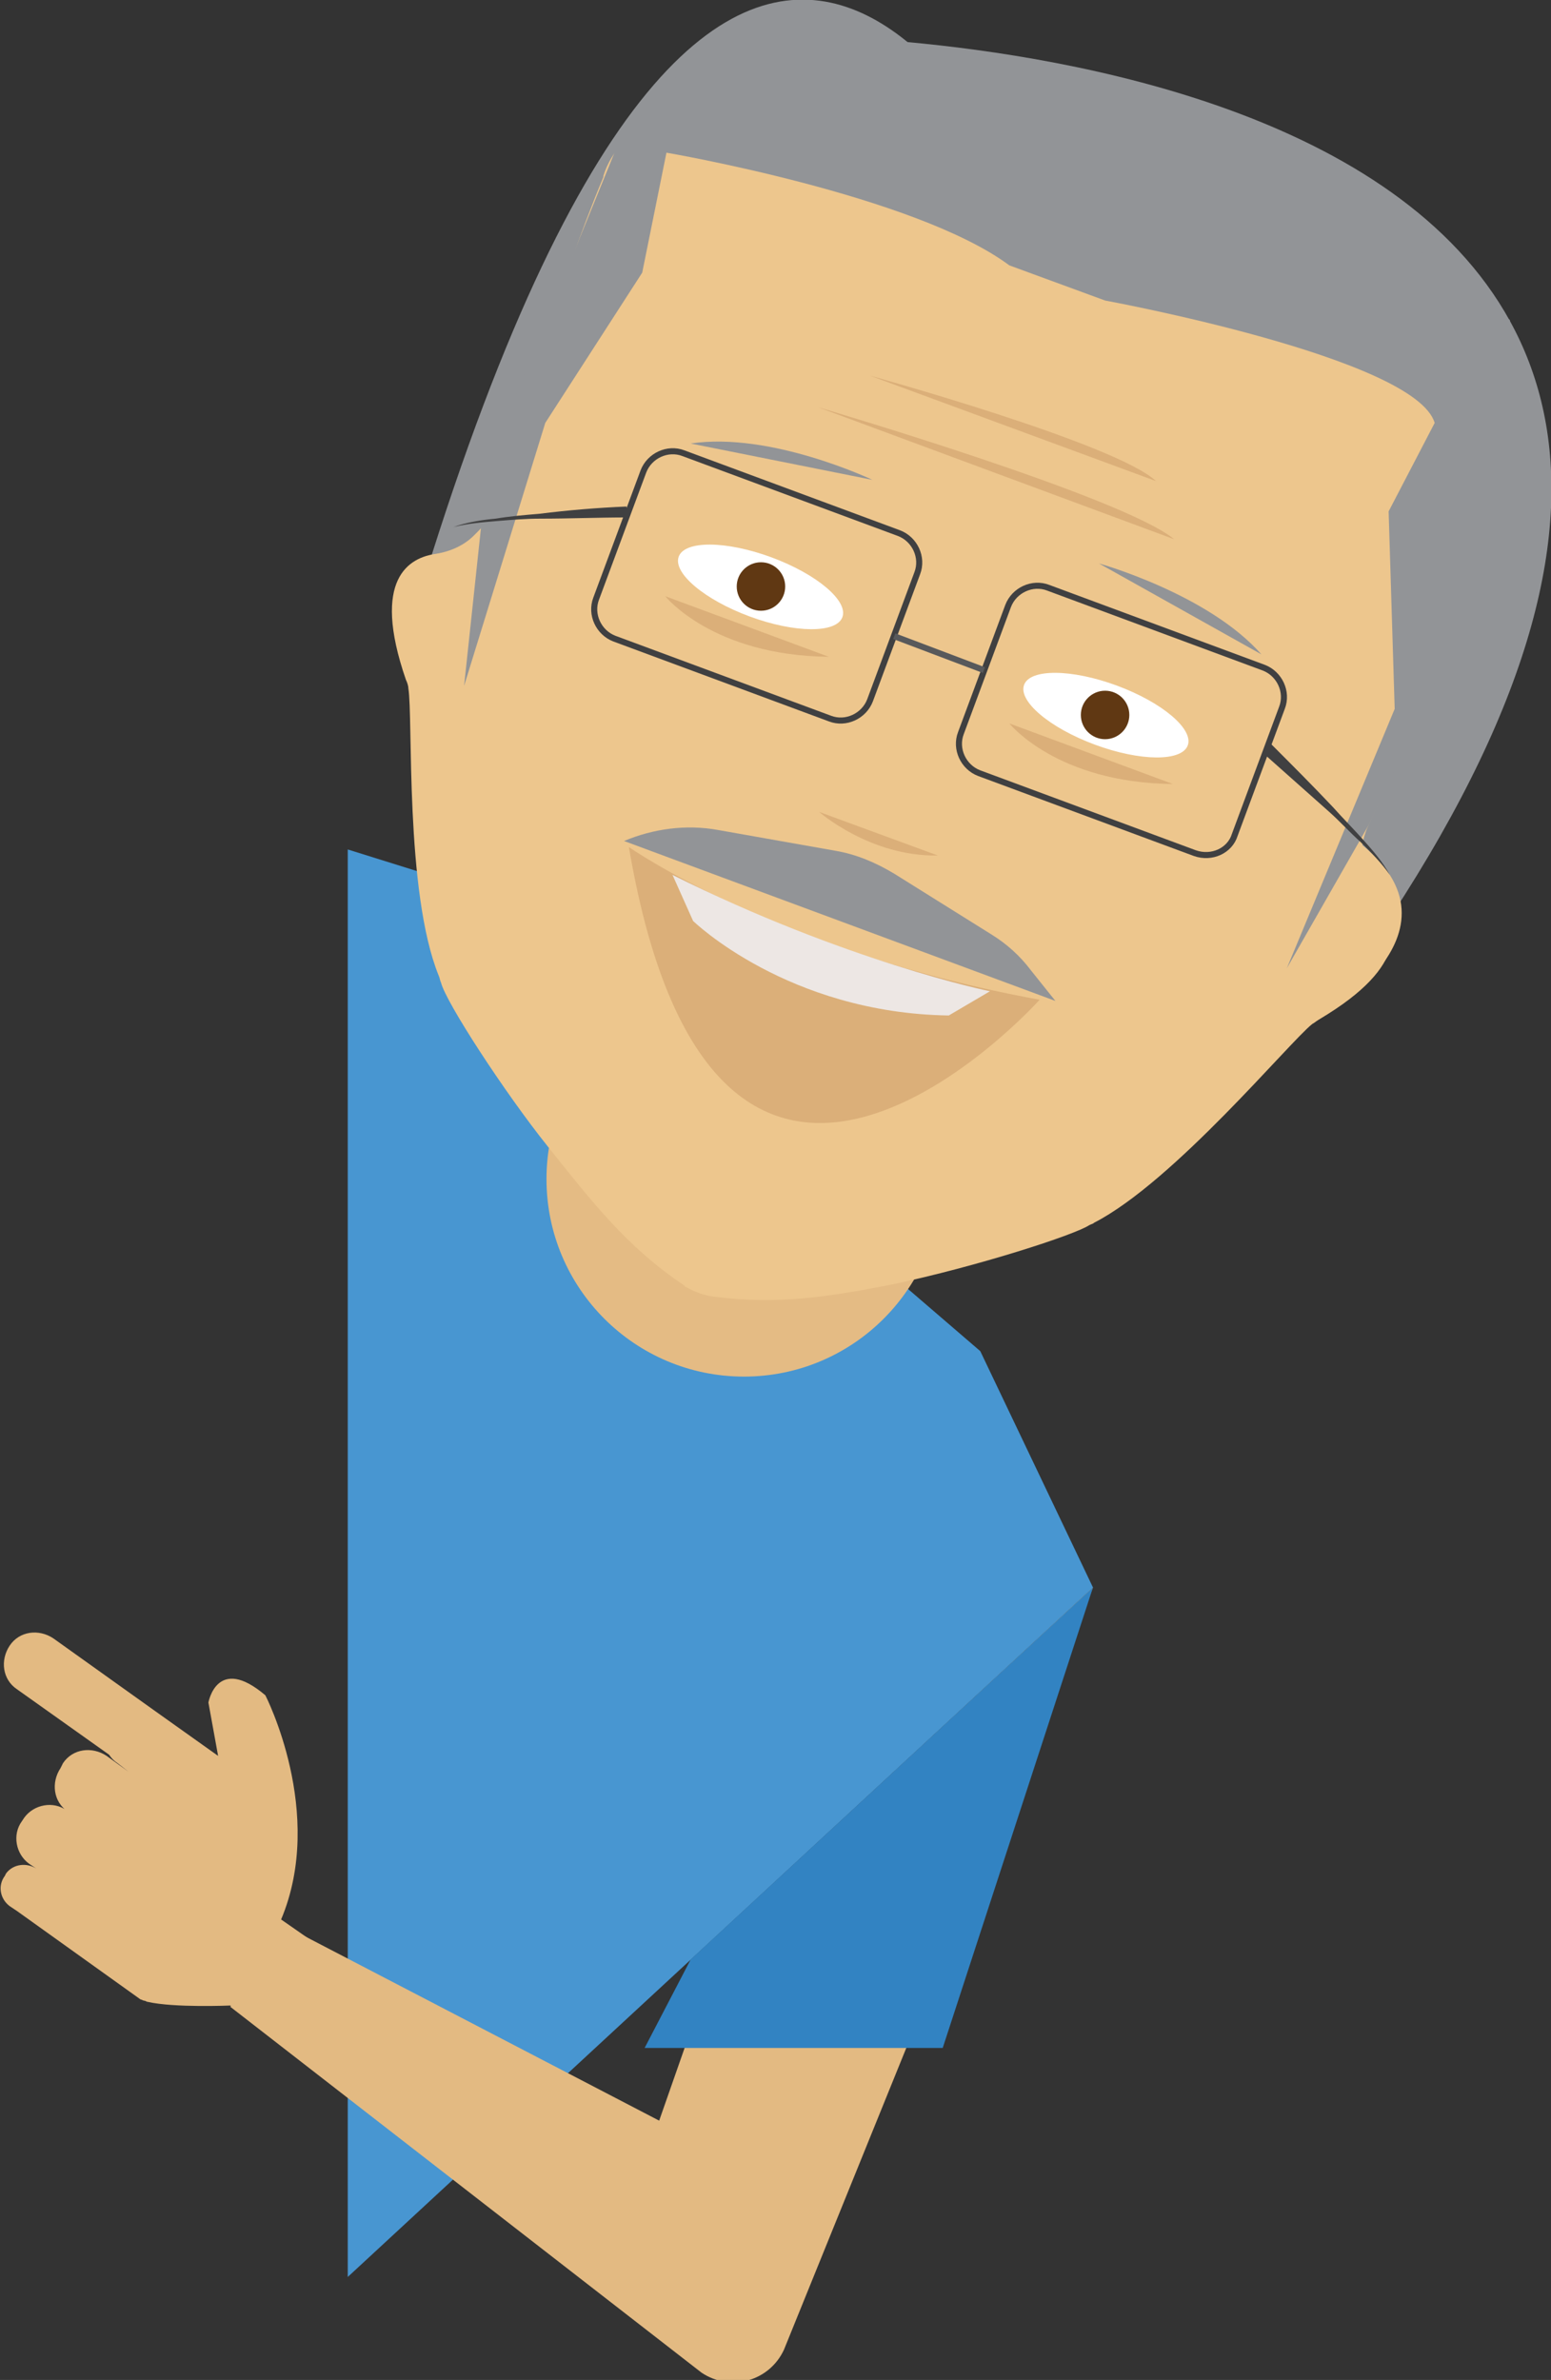 <?xml version="1.0" encoding="utf-8"?>
<!-- Generator: Adobe Illustrator 22.0.1, SVG Export Plug-In . SVG Version: 6.00 Build 0)  -->
<svg version="1.1" id="Layer_1" xmlns="http://www.w3.org/2000/svg" xmlns:xlink="http://www.w3.org/1999/xlink" x="0px" y="0px"
	 width="128px" height="196.4px" viewBox="0 0 128 196.4" style="enable-background:new 0 0 128 196.4;" xml:space="preserve">
<rect x="0" y="0" width="128" height="196.4" fill="#333333" stroke="none"/>
<style type="text/css">
	.st0{fill:#4896D1;}
	.st1{fill:#E3BA82;}
	.st2{fill:#E4BB84;}
	.st3{fill:#929497;}
	.st4{fill:#EDC68D;}
	.st5{fill:#DBAF79;}
	.st6{fill:#EDE7E4;}
	.st7{fill:#FFFFFF;}
	.st8{fill:#603813;}
	.st9{fill:none;stroke:#404041;stroke-width:0.5;stroke-miterlimit:10;}
	.st10{fill:#404041;}
	.st11{fill:none;stroke:#58595B;stroke-width:0.5;stroke-miterlimit:10;}
	.st12{fill:#3283C2;}
</style>
<g id="Layer_2_1_">
</g>
<g>
	<polygon class="st0" points="28.7,187.9 90.2,131 80.9,111.5 35.1,72.1 28.7,70.1 	"/>
	<g>
		<path class="st1" d="M23.2,158.4c3.7-8.8-1.3-18.5-1.3-18.5c-4-3.4-4.7,0.6-4.7,0.6l0.8,4.4l-5.2-3.7l0,0l-8.4-6
			c-1.2-0.8-2.8-0.6-3.6,0.6c-0.8,1.2-0.6,2.8,0.6,3.6l7.6,5.4c0.2,0.3,0.4,0.5,0.7,0.7l0.9,0.7l0,0l-1.8-1.3
			c-1.2-0.8-2.8-0.6-3.6,0.6L5,145.9c-0.8,1.2-0.6,2.8,0.6,3.6l1.5,1.1l0,0l-1.6-1.2c-1.1-0.8-2.7-0.5-3.5,0.6l-0.2,0.3
			c-0.8,1.1-0.5,2.7,0.6,3.5l0.6,0.4c-0.8-0.5-1.9-0.4-2.5,0.4l-0.1,0.2c-0.6,0.8-0.4,1.9,0.4,2.5l0.6,0.4l0,0l10.2,7.3
			c0.1,0,0.2,0.1,0.3,0.1c0.1,0,0.2,0.1,0.3,0.1c2.2,0.5,6.8,0.3,6.8,0.3l5.2,3.4l4.6-6.6L23.2,158.4z"/>
		<path class="st1" d="M24.8,159.6l-5.8,6l38.9,30.2c2.4,1.6,5.6,0.7,6.8-1.9L90.2,131l-30.2,28l-5.6,16L24.8,159.6z"/>
	</g>
	<g>
		<circle class="st2" cx="61.4" cy="97.3" r="16.3"/>
		<path class="st3" d="M66.3,3c0,0,96.1-0.1,48.5,72.6"/>
		<path class="st3" d="M84.9,17.4c0,0-23.5-55-49.9,30.4"/>
		<path class="st4" d="M45.2,94.6c-3.6-4.5-8.4-11.9-8.8-13.5c-0.1-0.2-0.1-0.4-0.2-0.6c-2.8-6.9-2.1-21.3-2.5-23.7
			c0-0.2-0.1-0.5-0.2-0.7c-2.9-8.4,0.3-10.1,2.5-10.4c1.2-0.2,2.3-0.7,3.1-1.5l0.4-0.4c0.6-0.6,1-1.3,1.2-2.1
			c1.2-4.1,5.3-18,9.1-27.1c0,0,0-0.1,0-0.1c2.6-8.1,18-7.6,24-6.8C74.3,7.8,74.6,7.9,75,8l33.8,12.5c0.4,0.1,0.7,0.3,1,0.5
			c5,3.3,17,13,13.7,20.8c0,0,0,0.1,0,0.1c-3,9.3-8.9,22.5-10.7,26.5c-0.3,0.8-0.5,1.6-0.4,2.4l0,0.6c0.1,1.2,0.6,2.3,1.4,3.2
			c1.4,1.6,2.7,5-4.9,9.5c-0.2,0.1-0.4,0.3-0.6,0.4c-1.9,1.5-11.4,13-18,16.4c-0.1,0.1-0.2,0.1-0.4,0.2c-1.2,0.8-9.2,3.4-16.3,4.9
			c-5.1,1-9.4,1.7-14.7,1h0c-0.8-0.1-1.6-0.4-2.3-0.8c0,0-0.1,0-0.1-0.1C51.7,102.9,48.8,99.1,45.2,94.6z"/>
		<path class="st4" d="M108.2,84.5c0,0,13.9-7.4,3.8-15.1"/>
		<path class="st5" d="M51.9,69.9c0,0,12.4,8.7,33.9,12.6C85.8,82.5,59.1,112.3,51.9,69.9z"/>
		<path class="st6" d="M55.5,72.2l1.7,3.8c0,0,7.8,7.6,21.1,7.8l3.4-2C81.6,81.8,69.7,79.3,55.5,72.2z"/>
		<ellipse transform="matrix(0.347 -0.938 0.938 0.347 -4.424 90.544)" class="st7" cx="62.8" cy="48.4" rx="2.6" ry="7.2"/>
		<circle class="st8" cx="62.8" cy="48.4" r="2"/>
		<ellipse transform="matrix(0.347 -0.938 0.938 0.347 4.28 124.088)" class="st7" cx="91.2" cy="59" rx="2.6" ry="7.2"/>
		<path class="st5" d="M67.6,67c0,0,4.2,3.7,9.8,3.6"/>
		<circle class="st8" cx="91.2" cy="59" r="2"/>
		<path class="st3" d="M38.3,56.6L45,34.9l8-12.4l2-9.9c0,0,20.5,3.5,28.3,9.3l7.9,2.9c0,0,25.6,4.7,27.2,10.1l-3.8,7.3l0.5,16.3
			l-8.9,21.4L113,68l13.4-29l-1.8-12.6l-17.8-13.6l-13.8-2L73.1,3.9L59.7,2.1l-8.5,9.3l-9.7,23.8l-1.8,8.3L38.3,56.6z"/>
		<path class="st3" d="M51.5,69.4L51.5,69.4c2.4-1,5.1-1.4,7.8-0.9l9.6,1.7c1.8,0.3,3.4,1,4.9,1.9l8,5c1.3,0.8,2.4,1.8,3.3,3l2,2.5"
			/>
		<path class="st3" d="M90.7,46.5c0,0,9,2.5,13.4,7.5"/>
		<path class="st3" d="M72,39.6c0,0-8.4-4-15-3"/>
		<path class="st5" d="M83.3,59.7c0,0,3.9,4.9,13.5,5"/>
		<path class="st5" d="M54.9,49.2c0,0,3.9,4.9,13.5,5"/>
		<path class="st9" d="M98.6,70.4l-17.8-6.6c-1.3-0.5-2-2-1.5-3.3L83.2,50c0.5-1.3,2-2,3.3-1.5l17.8,6.6c1.3,0.5,2,2,1.5,3.3
			l-3.9,10.5C101.5,70.2,100,70.9,98.6,70.4z"/>
		<g>
			<path class="st10" d="M104.9,61.4c1.7,1.7,3.4,3.4,5.1,5.2c0.8,0.9,1.7,1.8,2.5,2.7c0.8,0.9,1.6,1.8,2.2,2.9
				c-0.7-1-1.5-1.8-2.4-2.7c-0.9-0.8-1.7-1.7-2.6-2.5c-1.8-1.6-3.6-3.2-5.4-4.8L104.9,61.4z"/>
		</g>
		<path class="st9" d="M50.7,52.7l17.8,6.6c1.3,0.5,2.8-0.2,3.3-1.5l3.9-10.5c0.5-1.3-0.2-2.8-1.5-3.3l-17.8-6.6
			c-1.3-0.5-2.8,0.2-3.3,1.5l-3.9,10.5C48.7,50.7,49.4,52.2,50.7,52.7z"/>
		<g>
			<path class="st10" d="M51.8,42.7c-2.4,0-4.8,0.1-7.2,0.1c-1.2,0-2.4,0.1-3.6,0.2c-1.2,0.1-2.4,0.2-3.6,0.5
				c1.1-0.4,2.4-0.6,3.5-0.7c1.2-0.2,2.4-0.3,3.6-0.4c2.4-0.3,4.8-0.5,7.2-0.6L51.8,42.7z"/>
		</g>
		<line class="st11" x1="73.8" y1="52.5" x2="81.2" y2="55.3"/>
		<path class="st5" d="M67.5,33.6c0,0,25.2,7.4,29.4,10.9"/>
		<path class="st5" d="M71.8,31c0,0,20.3,5.6,23.6,8.7"/>
	</g>
	<polygon class="st12" points="90.2,131 77.8,169 53.2,169 57,161.7 	"/>
</g>
</svg>

